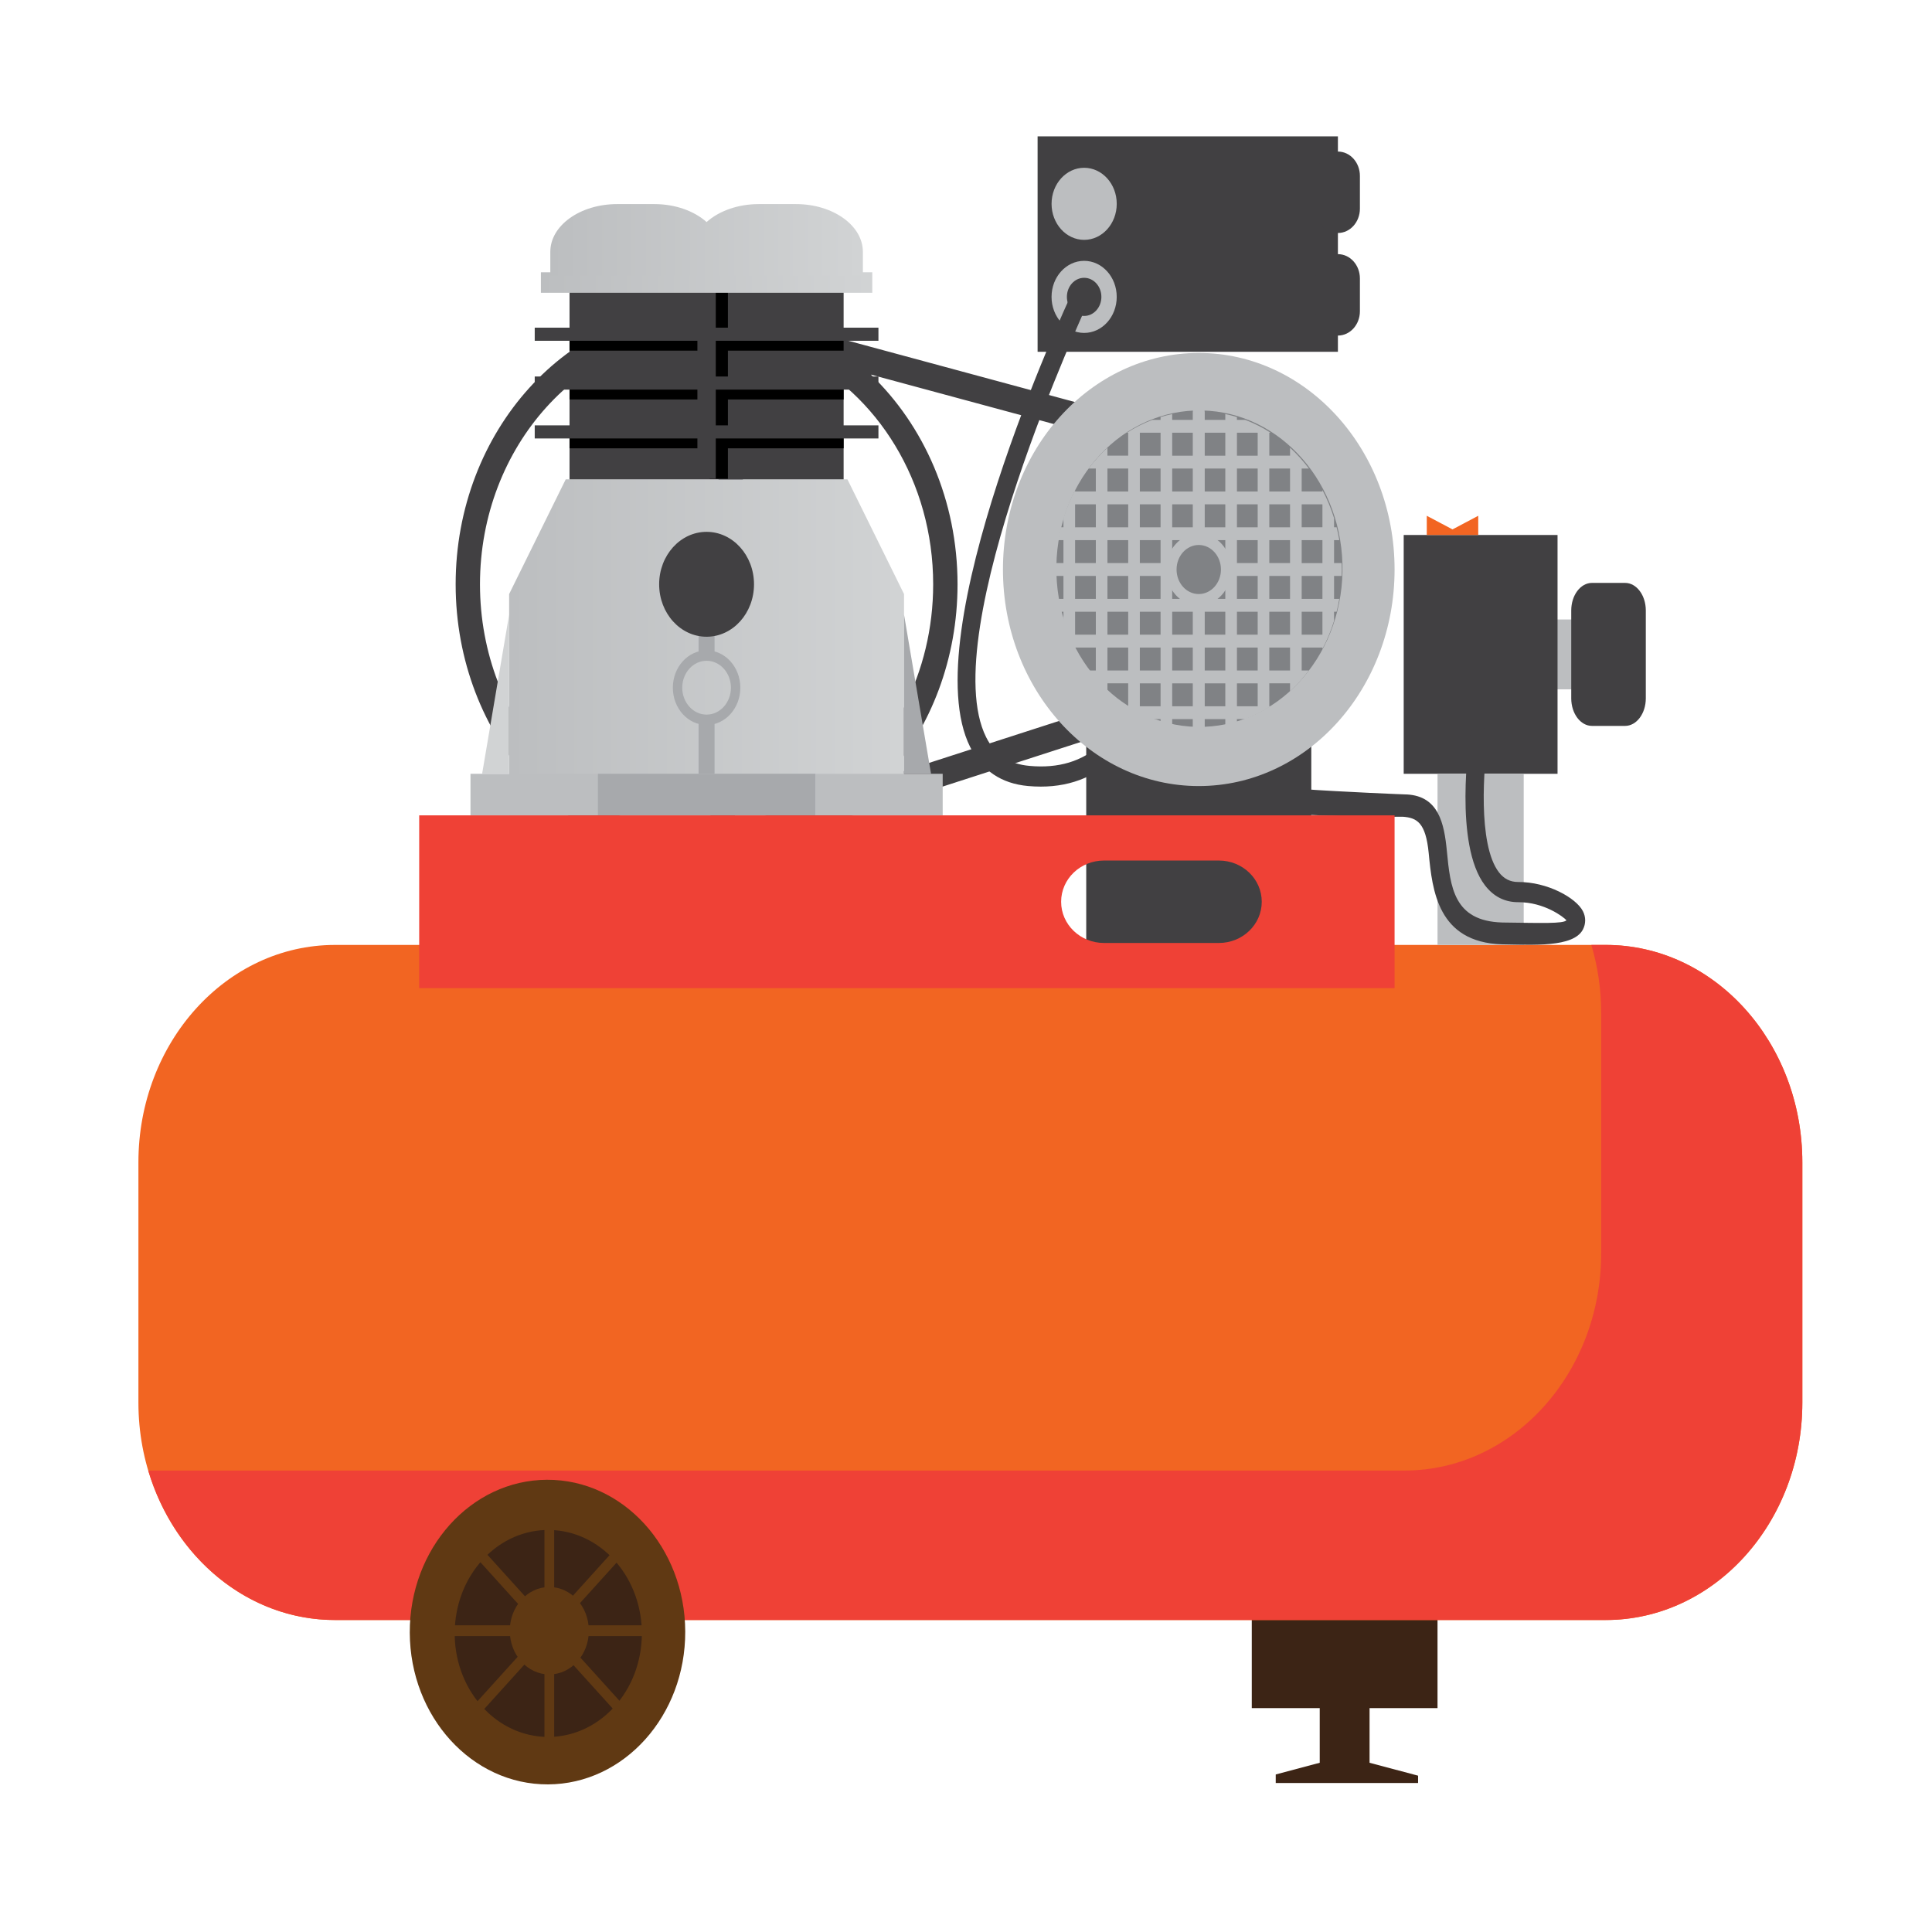 <?xml version="1.0" encoding="UTF-8" standalone="no"?>
<!-- Generator: Adobe Illustrator 27.5.0, SVG Export Plug-In . SVG Version: 6.00 Build 0)  -->

<svg
   version="1.1"
   x="0px"
   y="0px"
   viewBox="0 0 300 300"
   xml:space="preserve"
   id="svg1041"
   sodipodi:docname="compressor.svg"
   width="300"
   height="300"
   inkscape:version="1.4 (86a8ad7, 2024-10-11)"
   xmlns:inkscape="http://www.inkscape.org/namespaces/inkscape"
   xmlns:sodipodi="http://sodipodi.sourceforge.net/DTD/sodipodi-0.dtd"
   xmlns="http://www.w3.org/2000/svg"
   xmlns:svg="http://www.w3.org/2000/svg"><defs
   id="defs1041" /><sodipodi:namedview
   id="namedview1041"
   pagecolor="#505050"
   bordercolor="#ffffff"
   borderopacity="1"
   inkscape:showpageshadow="0"
   inkscape:pageopacity="0"
   inkscape:pagecheckerboard="1"
   inkscape:deskcolor="#d1d1d1"
   inkscape:zoom="1.3811253"
   inkscape:cx="283.46451"
   inkscape:cy="283.46451"
   inkscape:window-width="1920"
   inkscape:window-height="1001"
   inkscape:window-x="-9"
   inkscape:window-y="-9"
   inkscape:window-maximized="1"
   inkscape:current-layer="svg1041" />

<g
   id="Layer_2"
   transform="matrix(1.813,0,0,2.005,-466.365,-691.841)"
   style="stroke-width:0.525">
	
	
	
	
	
	<g
   id="g192"
   style="stroke-width:0.525">
		<g
   id="g155"
   style="stroke-width:0.525">
			<rect
   x="364.446"
   y="470.161"
   style="fill:#3c2415;stroke-width:0.525"
   width="15.908"
   height="7.184"
   id="rect154" />
			<polygon
   style="fill:#3c2415;stroke-width:0.525"
   points="370.266,481.577 366.497,482.484 366.497,483.146 378.689,483.146 378.689,482.577 374.534,481.577 374.534,475.405 370.266,475.405 "
   id="polygon154" />
		</g>
		<path
   style="fill:#f26522;stroke-width:0.525"
   d="m 411.6,453.68 c 0,9.301 -7.54,16.842 -16.841,16.842 h -108.83 c -9.301,0 -16.841,-7.54 -16.841,-16.842 v -18.6 c 0,-9.301 7.54,-16.841 16.841,-16.841 h 108.83 c 9.301,0 16.841,7.54 16.841,16.841 z"
   id="path155" />
		<path
   style="fill:#ef4136;stroke-width:0.525"
   d="m 394.759,418.238 h -1.231 c 0.545,1.657 0.844,3.426 0.844,5.266 v 18.6 c 0,9.301 -7.54,16.841 -16.842,16.841 H 269.932 c 2.211,6.721 8.535,11.576 15.997,11.576 h 108.83 c 9.301,0 16.841,-7.54 16.841,-16.842 v -18.6 c 0,-9.301 -7.54,-16.841 -16.841,-16.841 z"
   id="path156" />
		<g
   id="g160"
   style="stroke-width:0.525">
			
				<circle
   transform="matrix(1,-0.004,0.004,1,-2.04,1.323)"
   style="fill:#603913;stroke-width:0.525"
   cx="304.281"
   cy="471.35"
   id="ellipse156"
   r="11.796" />
			
				<circle
   transform="matrix(0.716,-0.698,0.698,0.716,-242.675,346.464)"
   style="fill:#3c2415;stroke-width:0.525"
   cx="304.281"
   cy="471.35"
   id="ellipse157"
   r="8.016" />
			<circle
   style="fill:#603913;stroke-width:0.525"
   cx="304.281"
   cy="471.35"
   r="3.386"
   id="circle157" />
			<rect
   x="303.864"
   y="461.775"
   style="fill:#603913;stroke-width:0.525"
   width="0.834"
   height="19.15"
   id="rect157" />
			
				<rect
   x="303.864"
   y="461.775"
   transform="matrix(0.707,-0.707,0.707,0.707,-244.163,353.168)"
   style="fill:#603913;stroke-width:0.525"
   width="0.834"
   height="19.15"
   id="rect158" />
			<rect
   x="294.707"
   y="470.933"
   style="fill:#603913;stroke-width:0.525"
   width="19.15"
   height="0.834"
   id="rect159" />
			
				<rect
   x="294.706"
   y="470.933"
   transform="matrix(0.707,-0.707,0.707,0.707,-244.173,353.215)"
   style="fill:#603913;stroke-width:0.525"
   width="19.15"
   height="0.834"
   id="rect160" />
		</g>
		<path
   style="fill:#414042;stroke-width:0.525"
   d="m 370.18,389.164 c 0,-5.52 -4.352,-10.021 -9.812,-10.263 l -34.147,-8.349 c -2.117,-0.909 -4.411,-1.483 -6.814,-1.666 l -0.285,-0.07 -0.001,0.048 c -0.453,-0.029 -0.909,-0.048 -1.369,-0.048 -11.87,0 -21.493,9.623 -21.493,21.493 0,11.87 9.623,21.493 21.493,21.493 0.085,0 0.169,-0.005 0.253,-0.006 v 0.006 l 0.024,-0.007 c 4.057,-0.052 7.843,-1.226 11.061,-3.229 l 31.313,-9.14 v 0 c 5.443,-0.259 9.777,-4.754 9.777,-10.262 z m -18.465,0 c 0,-4.109 3.042,-7.519 6.991,-8.101 l -0.342,16.143 c -3.782,-0.723 -6.649,-4.053 -6.649,-8.042 z m 3.817,-9.299 c -3.487,1.643 -5.902,5.188 -5.902,9.299 0,4.222 2.547,7.848 6.189,9.428 l -22.553,6.583 c 3.701,-3.861 5.979,-9.096 5.979,-14.866 0,-6.488 -2.879,-12.301 -7.425,-16.241 z M 320.163,409 l 0.975,-37.543 4.371,1.069 c 6.85,3 11.649,9.84 11.649,17.784 0,6.859 -3.58,12.894 -8.967,16.347 z m -2.412,0.717 c -10.701,0 -19.408,-8.706 -19.408,-19.408 0,-10.701 8.706,-19.408 19.408,-19.408 0.442,0 0.88,0.02 1.315,0.049 l -1.007,38.758 c -0.103,0.003 -0.205,0.009 -0.308,0.009 z m 42.696,-12.383 0.346,-16.31 c 4.099,0.444 7.301,3.925 7.301,8.141 0,4.332 -3.383,7.888 -7.647,8.169 z"
   id="path160" />
		<g
   id="g171"
   style="stroke-width:0.525">
			<g
   id="g164"
   style="stroke-width:0.525">
				<rect
   x="346.102"
   y="355.619"
   style="fill:#414042;stroke-width:0.525"
   width="25.721"
   height="16.684"
   id="rect161" />
				<path
   style="fill:#bcbec0;stroke-width:0.525"
   d="m 352.88,360.843 c 0,1.542 -1.249,2.791 -2.791,2.791 -1.541,0 -2.791,-1.25 -2.791,-2.791 0,-1.541 1.25,-2.791 2.791,-2.791 1.542,0 2.791,1.25 2.791,2.791 z"
   id="path161" />
				<path
   style="fill:#bcbec0;stroke-width:0.525"
   d="m 352.879,368.05 c 0,1.542 -1.25,2.791 -2.791,2.791 -1.542,0 -2.791,-1.25 -2.791,-2.791 0,-1.541 1.25,-2.791 2.791,-2.791 1.541,0 2.791,1.249 2.791,2.791 z"
   id="path162" />
				<circle
   style="fill:#414042;stroke-width:0.525"
   cx="350.088"
   cy="368.05"
   r="1.477"
   id="circle162" />
				<path
   style="fill:#414042;stroke-width:0.525"
   d="m 373.707,361.218 c 0,1.04 -0.843,1.884 -1.883,1.884 v 0 c -1.04,0 -1.884,-0.843 -1.884,-1.884 v -2.539 c 0,-1.04 0.843,-1.883 1.884,-1.883 v 0 c 1.04,0 1.883,0.843 1.883,1.883 z"
   id="path163" />
				<path
   style="fill:#414042;stroke-width:0.525"
   d="m 373.707,369.162 c 0,1.04 -0.843,1.884 -1.883,1.884 v 0 c -1.04,0 -1.884,-0.843 -1.884,-1.884 v -2.539 c 0,-1.04 0.843,-1.883 1.884,-1.883 v 0 c 1.04,0 1.883,0.843 1.883,1.883 z"
   id="path164" />
			</g>
			<g
   id="g166"
   style="stroke-width:0.525">
				<rect
   x="387.888"
   y="393.034"
   style="fill:#bcbec0;stroke-width:0.525"
   width="7.113"
   height="5.409"
   id="rect164" />
				<rect
   x="377.458"
   y="386.491"
   style="fill:#414042;stroke-width:0.525"
   width="13.176"
   height="18.495"
   id="rect165" />
				<path
   style="fill:#414042;stroke-width:0.525"
   d="m 398.194,399.14 c 0,1.18 -0.795,2.136 -1.775,2.136 h -2.837 c -0.98,0 -1.775,-0.956 -1.775,-2.136 v -6.803 c 0,-1.18 0.795,-2.136 1.775,-2.136 h 2.837 c 0.98,0 1.775,0.956 1.775,2.136 z"
   id="path165" />
				<rect
   x="380.355"
   y="404.986"
   style="fill:#bcbec0;stroke-width:0.525"
   width="7.381"
   height="13.252"
   id="rect166" />
				<polygon
   style="fill:#f26522;stroke-width:0.525"
   points="381.638,386.057 379.434,385.003 379.434,386.057 379.434,386.491 383.842,386.491 383.842,386.057 383.842,385.003 "
   id="polygon166" />
			</g>
			<path
   style="fill:#414042;stroke-width:0.525"
   d="M 351.531,403.328 V 402.7 c -1.623,1.329 -3.637,1.88 -6.127,1.673 -1.749,-0.145 -2.962,-0.87 -3.707,-2.217 -4.442,-8.028 8.636,-33.492 8.769,-33.748 0.198,-0.384 0.048,-0.855 -0.335,-1.054 -0.384,-0.199 -0.856,-0.049 -1.054,0.335 -0.557,1.077 -13.592,26.468 -8.749,35.224 1.004,1.814 2.668,2.83 4.947,3.018 0.375,0.031 0.742,0.047 1.102,0.046 2.723,0 5.002,-0.89 6.794,-2.651 h -1.64 z"
   id="path166" />
			<path
   style="fill:#414042;stroke-width:0.525"
   d="m 385.878,418.192 c -5.509,-0.151 -5.973,-4.194 -6.279,-7.061 -0.254,-2.379 -1.018,-2.743 -2.228,-2.821 -0.536,0.019 -5.751,0.014 -9.32,-0.213 -2.762,-0.176 -3.454,-3.304 -3.503,-3.421 -0.169,-0.397 0.016,-0.857 0.414,-1.026 0.397,-0.169 0.857,0.016 1.026,0.414 0.007,0.017 0.883,1.983 2.674,2.098 3.607,0.23 8.959,0.425 9.015,0.423 0.023,-10e-4 0.046,-10e-4 0.069,0.001 2.687,0.139 3.177,2.208 3.409,4.38 0.298,2.787 0.58,5.422 4.726,5.535 0.054,0.002 0.11,0.003 0.166,0.003 3.228,0.036 5.066,0.101 5.352,-0.173 -0.255,-0.266 -1.921,-1.411 -4.129,-1.402 -1.158,0.002 -2.112,-0.435 -2.851,-1.305 -2.685,-3.163 -1.342,-11.348 -1.284,-11.695 0.072,-0.426 0.474,-0.712 0.901,-0.641 0.426,0.072 0.713,0.475 0.641,0.901 -0.364,2.165 -0.905,8.257 0.934,10.423 0.433,0.51 0.976,0.755 1.652,0.753 2.507,-0.01 4.946,1.221 5.539,2.251 0.266,0.461 0.265,0.985 -0.001,1.439 -0.819,1.399 -4.358,1.168 -6.728,1.141 -0.065,-0.001 -0.13,-0.002 -0.195,-0.004 z"
   id="path167" />
			<g
   id="g170"
   style="stroke-width:0.525">
				<rect
   x="350.267"
   y="401.125"
   style="fill:#414042;stroke-width:0.525"
   width="19.276"
   height="18.25"
   id="rect167" />
				<circle
   style="fill:#bcbec0;stroke-width:0.525"
   cx="359.905"
   cy="389.164"
   r="16.771"
   id="circle167" />
				
					<circle
   transform="matrix(0.018,-1,1,0.018,-35.68,741.999)"
   style="fill:#808285;stroke-width:0.525"
   cx="359.905"
   cy="389.164"
   id="ellipse167"
   r="12.252" />
				<path
   style="fill:#bcbec0;stroke-width:0.525"
   d="m 370.497,395.207 v 0.112 c 0.4,-0.686 0.734,-1.415 0.996,-2.178 v -0.707 h 0.219 c 0.09,-0.327 0.168,-0.659 0.231,-0.996 h -0.45 v -1.776 h 0.651 c 0.007,-0.165 0.013,-0.331 0.013,-0.498 0,-0.167 -0.006,-0.333 -0.013,-0.498 h -0.651 v -1.777 h 0.45 c -0.063,-0.337 -0.14,-0.669 -0.231,-0.996 h -0.219 v -0.707 c -0.262,-0.763 -0.596,-1.491 -0.996,-2.178 v 0.112 h -1.777 v -1.777 h 0.616 c -0.486,-0.586 -1.026,-1.126 -1.612,-1.612 v 0.616 h -1.777 v -1.776 h 0.112 c -0.686,-0.4 -1.415,-0.734 -2.178,-0.996 h -0.707 v -0.219 c -0.327,-0.09 -0.659,-0.168 -0.996,-0.231 v 0.45 h -1.776 v -0.651 c -0.165,-0.007 -0.331,-0.013 -0.498,-0.013 -0.167,0 -0.333,0.006 -0.498,0.013 v 0.651 h -1.777 v -0.45 c -0.337,0.063 -0.669,0.14 -0.996,0.231 v 0.219 h -0.707 c -0.763,0.262 -1.491,0.596 -2.178,0.996 h 0.112 v 1.776 h -1.777 v -0.616 c -0.586,0.486 -1.126,1.026 -1.612,1.612 h 0.616 v 1.777 h -1.776 v -0.112 c -0.4,0.686 -0.734,1.415 -0.996,2.178 v 0.707 h -0.219 c -0.09,0.327 -0.168,0.659 -0.231,0.996 h 0.45 v 1.777 h -0.651 c -0.007,0.165 -0.013,0.331 -0.013,0.498 0,0.167 0.006,0.333 0.013,0.498 h 0.651 v 1.776 h -0.45 c 0.063,0.337 0.14,0.669 0.231,0.996 h 0.219 v 0.707 c 0.262,0.763 0.596,1.491 0.996,2.178 v -0.112 h 1.776 v 1.776 h -0.616 c 0.486,0.586 1.026,1.126 1.612,1.612 v -0.616 h 1.777 v 1.776 h -0.112 c 0.686,0.4 1.415,0.734 2.178,0.996 h 0.707 v 0.219 c 0.327,0.09 0.659,0.167 0.996,0.231 v -0.45 h 1.777 v 0.651 c 0.165,0.007 0.331,0.013 0.498,0.013 0.167,0 0.333,-0.006 0.498,-0.013 v -0.651 h 1.776 v 0.45 c 0.337,-0.063 0.669,-0.141 0.996,-0.231 v -0.219 h 0.707 c 0.763,-0.262 1.491,-0.596 2.178,-0.996 h -0.112 v -1.776 h 1.777 v 0.616 c 0.586,-0.486 1.126,-1.026 1.612,-1.612 h -0.616 v -1.776 z m -1.777,-11.09 h 1.777 v 1.776 h -1.777 z m 0,2.773 h 1.777 v 1.777 h -1.777 z m 0,2.772 h 1.777 v 1.776 h -1.777 z m 0,2.773 h 1.777 v 1.777 h -1.777 z m -17.631,1.776 h -1.776 v -1.777 h 1.776 z m 0,-2.772 h -1.776 v -1.776 h 1.776 z m 0,-2.773 h -1.776 v -1.777 h 1.776 z m 0,-2.772 h -1.776 v -1.776 h 1.776 z m 2.773,11.09 h -1.777 v -1.776 h 1.777 z m 0,-2.773 h -1.777 v -1.777 h 1.777 z m 0,-2.772 h -1.777 v -1.776 h 1.777 z m 0,-2.773 h -1.777 v -1.777 h 1.777 z m 0,-2.772 h -1.777 v -1.776 h 1.777 z m 0,-2.773 h -1.777 v -1.777 h 1.777 z m 2.772,16.636 h -1.776 v -1.776 h 1.776 z m 0,-2.773 h -1.776 v -1.776 h 1.776 z m 0,-2.773 h -1.776 v -1.777 h 1.776 z m 0,-2.772 h -1.776 v -1.776 h 1.776 z m 0,-2.773 h -1.776 v -1.777 h 1.776 z m 0,-2.772 h -1.776 v -1.776 h 1.776 z m 0,-2.773 h -1.776 v -1.777 h 1.776 z m 0,-2.773 h -1.776 v -1.776 h 1.776 z m 2.773,19.409 h -1.777 v -1.776 h 1.777 z m 0,-2.773 h -1.777 v -1.776 h 1.777 z m 0,-2.773 h -1.777 v -1.777 h 1.777 z m 0,-2.772 h -1.777 v -1.776 h 1.777 z m 0,-2.773 h -1.777 v -1.777 h 1.777 z m 0,-2.772 h -1.777 v -1.776 h 1.777 z m 0,-2.773 h -1.777 v -1.777 h 1.777 z m 0,-2.773 h -1.777 v -1.776 h 1.777 z m 2.772,19.409 h -1.776 v -1.776 h 1.776 z m 0,-2.773 h -1.776 v -1.776 h 1.776 z m 0,-2.773 h -1.776 v -1.777 h 1.776 z m 0,-2.772 h -1.776 v -1.776 h 1.776 z m 0,-2.773 h -1.776 v -1.777 h 1.776 z m 0,-2.772 h -1.776 v -1.776 h 1.776 z m 0,-2.773 h -1.776 v -1.777 h 1.776 z m 0,-2.773 h -1.776 v -1.776 h 1.776 z m 2.773,19.409 h -1.776 v -1.776 h 1.776 z m 0,-2.773 h -1.776 v -1.776 h 1.776 z m 0,-2.773 h -1.776 v -1.777 h 1.776 z m 0,-2.772 h -1.776 v -1.776 h 1.776 z m 0,-2.773 h -1.776 v -1.777 h 1.776 z m 0,-2.772 h -1.776 v -1.776 h 1.776 z m 0,-2.773 h -1.776 v -1.777 h 1.776 z m 0,-2.773 h -1.776 v -1.776 h 1.776 z m 2.772,16.636 h -1.777 v -1.776 h 1.777 z m 0,-2.773 h -1.777 v -1.777 h 1.777 z m 0,-2.772 h -1.777 v -1.776 h 1.777 z m 0,-2.773 h -1.777 v -1.777 h 1.777 z m 0,-2.772 h -1.777 v -1.776 h 1.777 z m 0,-2.773 h -1.777 v -1.777 h 1.777 z"
   id="path168" />
				<path
   style="fill:#bcbec0;stroke-width:0.525"
   d="m 362.694,389.164 c 0,1.541 -1.249,2.79 -2.79,2.79 -1.541,0 -2.79,-1.249 -2.79,-2.79 0,-1.541 1.249,-2.79 2.79,-2.79 1.541,0 2.79,1.25 2.79,2.79 z"
   id="path169" />
				<rect
   x="359.407"
   y="375.4"
   style="fill:#bcbec0;stroke-width:0.525"
   width="0.996"
   height="27.848"
   id="rect169" />
				<path
   style="fill:#808285;stroke-width:0.525"
   d="m 361.805,389.164 c 0,1.05 -0.851,1.901 -1.901,1.901 -1.05,0 -1.9,-0.851 -1.9,-1.901 0,-1.05 0.851,-1.9 1.9,-1.9 1.05,0 1.901,0.851 1.901,1.9 z"
   id="path170" />
			</g>
		</g>
		<g
   id="g191"
   style="stroke-width:0.525">
			
				<linearGradient
   id="SVGID_00000024703414097244829700000003248422257747159694_"
   gradientUnits="userSpaceOnUse"
   x1="300.84"
   y1="395.193"
   x2="334.662"
   y2="395.193">
				<stop
   offset="0"
   style="stop-color:#BCBEC0"
   id="stop171" />
				<stop
   offset="0.989"
   style="stop-color:#D1D3D4"
   id="stop172" />
			</linearGradient>
			<polygon
   style="fill:url(#SVGID_00000024703414097244829700000003248422257747159694_);stroke-width:0.525"
   points="300.84,391.065 300.84,408.204 317.751,408.204 334.662,408.204 334.662,391.065 329.815,382.182 317.751,382.182 305.687,382.182 "
   id="polygon172" />
			<polygon
   style="fill:#bcbec0;stroke-width:0.525"
   points="297.53,404.986 297.53,408.204 317.751,408.204 337.973,408.204 337.973,404.986 317.751,404.986 "
   id="polygon173" />
			<polygon
   style="fill:#a7a9ac;stroke-width:0.525"
   points="308.444,404.986 308.444,408.204 317.751,408.204 327.058,408.204 327.058,404.986 317.751,404.986 "
   id="polygon174" />
			<polygon
   style="fill:#d1d3d4;stroke-width:0.525"
   points="300.84,404.986 300.84,392.658 298.526,404.986 "
   id="polygon175" />
			<polygon
   style="fill:#a7a9ac;stroke-width:0.525"
   points="334.662,404.986 334.662,392.658 336.976,404.986 "
   id="polygon176" />
			<rect
   x="317.068"
   y="400.791"
   style="fill:#a7a9ac;stroke-width:0.525"
   width="1.366"
   height="4.196"
   id="rect176" />
			<rect
   x="317.068"
   y="394.098"
   style="fill:#a7a9ac;stroke-width:0.525"
   width="1.366"
   height="1.887"
   id="rect177" />
			<g
   id="g187"
   style="stroke-width:0.525">
				<rect
   x="306.013"
   y="367.267"
   style="fill:#414042;stroke-width:0.525"
   width="23.475"
   height="14.915"
   id="rect178" />
				<g
   id="g182"
   style="stroke-width:0.525">
					<rect
   x="306.013"
   y="374.981"
   width="23.475"
   height="1.015"
   id="rect179"
   style="stroke-width:0.525" />
					<rect
   x="306.013"
   y="371.198"
   width="23.475"
   height="1.016"
   id="rect180"
   style="stroke-width:0.525" />
					<rect
   x="306.013"
   y="378.764"
   width="23.475"
   height="1.015"
   id="rect181"
   style="stroke-width:0.525" />
					<rect
   x="318.004"
   y="367.258"
   width="1.573"
   height="14.882"
   id="rect182"
   style="stroke-width:0.525" />
				</g>
				<g
   id="g186"
   style="stroke-width:0.525">
					<rect
   x="303.032"
   y="370.435"
   style="fill:#414042;stroke-width:0.525"
   width="29.438"
   height="1.015"
   id="rect183" />
					<rect
   x="303.032"
   y="374.217"
   style="fill:#414042;stroke-width:0.525"
   width="29.438"
   height="1.015"
   id="rect184" />
					<rect
   x="316.965"
   y="367.258"
   style="fill:#414042;stroke-width:0.525"
   width="1.573"
   height="14.882"
   id="rect185" />
					<rect
   x="303.032"
   y="378"
   style="fill:#414042;stroke-width:0.525"
   width="29.438"
   height="1.015"
   id="rect186" />
				</g>
			</g>
			
				<linearGradient
   id="SVGID_00000147206070030691099680000017402474793243789199_"
   gradientUnits="userSpaceOnUse"
   x1="303.561"
   y1="366.938"
   x2="331.942"
   y2="366.938">
				<stop
   offset="0"
   style="stop-color:#BCBEC0"
   id="stop187" />
				<stop
   offset="0.989"
   style="stop-color:#D1D3D4"
   id="stop188" />
			</linearGradient>
			
				<rect
   x="303.561"
   y="366.144"
   style="fill:url(#SVGID_00000147206070030691099680000017402474793243789199_);stroke-width:0.525"
   width="28.381"
   height="1.588"
   id="rect188" />
			
				<linearGradient
   id="SVGID_00000098906359282166057020000011185002652150263731_"
   gradientUnits="userSpaceOnUse"
   x1="304.366"
   y1="363.634"
   x2="331.137"
   y2="363.634">
				<stop
   offset="0"
   style="stop-color:#BCBEC0"
   id="stop189" />
				<stop
   offset="0.989"
   style="stop-color:#D1D3D4"
   id="stop190" />
			</linearGradient>
			<path
   style="fill:url(#SVGID_00000098906359282166057020000011185002652150263731_);stroke-width:0.525"
   d="m 325.413,360.864 h -3.192 c -1.81,0 -3.42,0.543 -4.469,1.39 -1.049,-0.846 -2.66,-1.39 -4.469,-1.39 h -3.192 c -3.161,0 -5.724,1.654 -5.724,3.695 v 1.845 h 12.131 2.509 12.131 v -1.845 c -10e-4,-2.04 -2.564,-3.695 -5.725,-3.695 z"
   id="path190" />
			<path
   style="fill:#a7a9ac;stroke-width:0.525"
   d="m 317.751,396.232 c 1.15,0 2.085,0.936 2.085,2.085 0,1.15 -0.935,2.085 -2.085,2.085 -1.15,0 -2.085,-0.936 -2.085,-2.085 0,-1.149 0.935,-2.085 2.085,-2.085 z m 0,-0.804 c -1.596,0 -2.889,1.294 -2.889,2.89 0,1.596 1.294,2.889 2.889,2.889 1.596,0 2.89,-1.294 2.89,-2.889 0,-1.596 -1.294,-2.89 -2.89,-2.89 z"
   id="path191" />
			<circle
   style="fill:#414042;stroke-width:0.525"
   cx="317.751"
   cy="390.309"
   r="4.062"
   id="circle191" />
		</g>
		<path
   style="fill:#ef4136;stroke-width:0.525"
   d="m 293.137,408.204 v 13.382 h 83.539 v -13.382 z m 68.493,9.883 h -9.843 c -2.027,0 -3.67,-1.429 -3.67,-3.192 0,-1.763 1.643,-3.192 3.67,-3.192 h 9.843 c 2.027,0 3.67,1.429 3.67,3.192 0,1.763 -1.643,3.192 -3.67,3.192 z"
   id="path192" />
	</g>
	
	
	
	
	
	
	
	
	
	
	
	
	
	
	
</g>
</svg>

